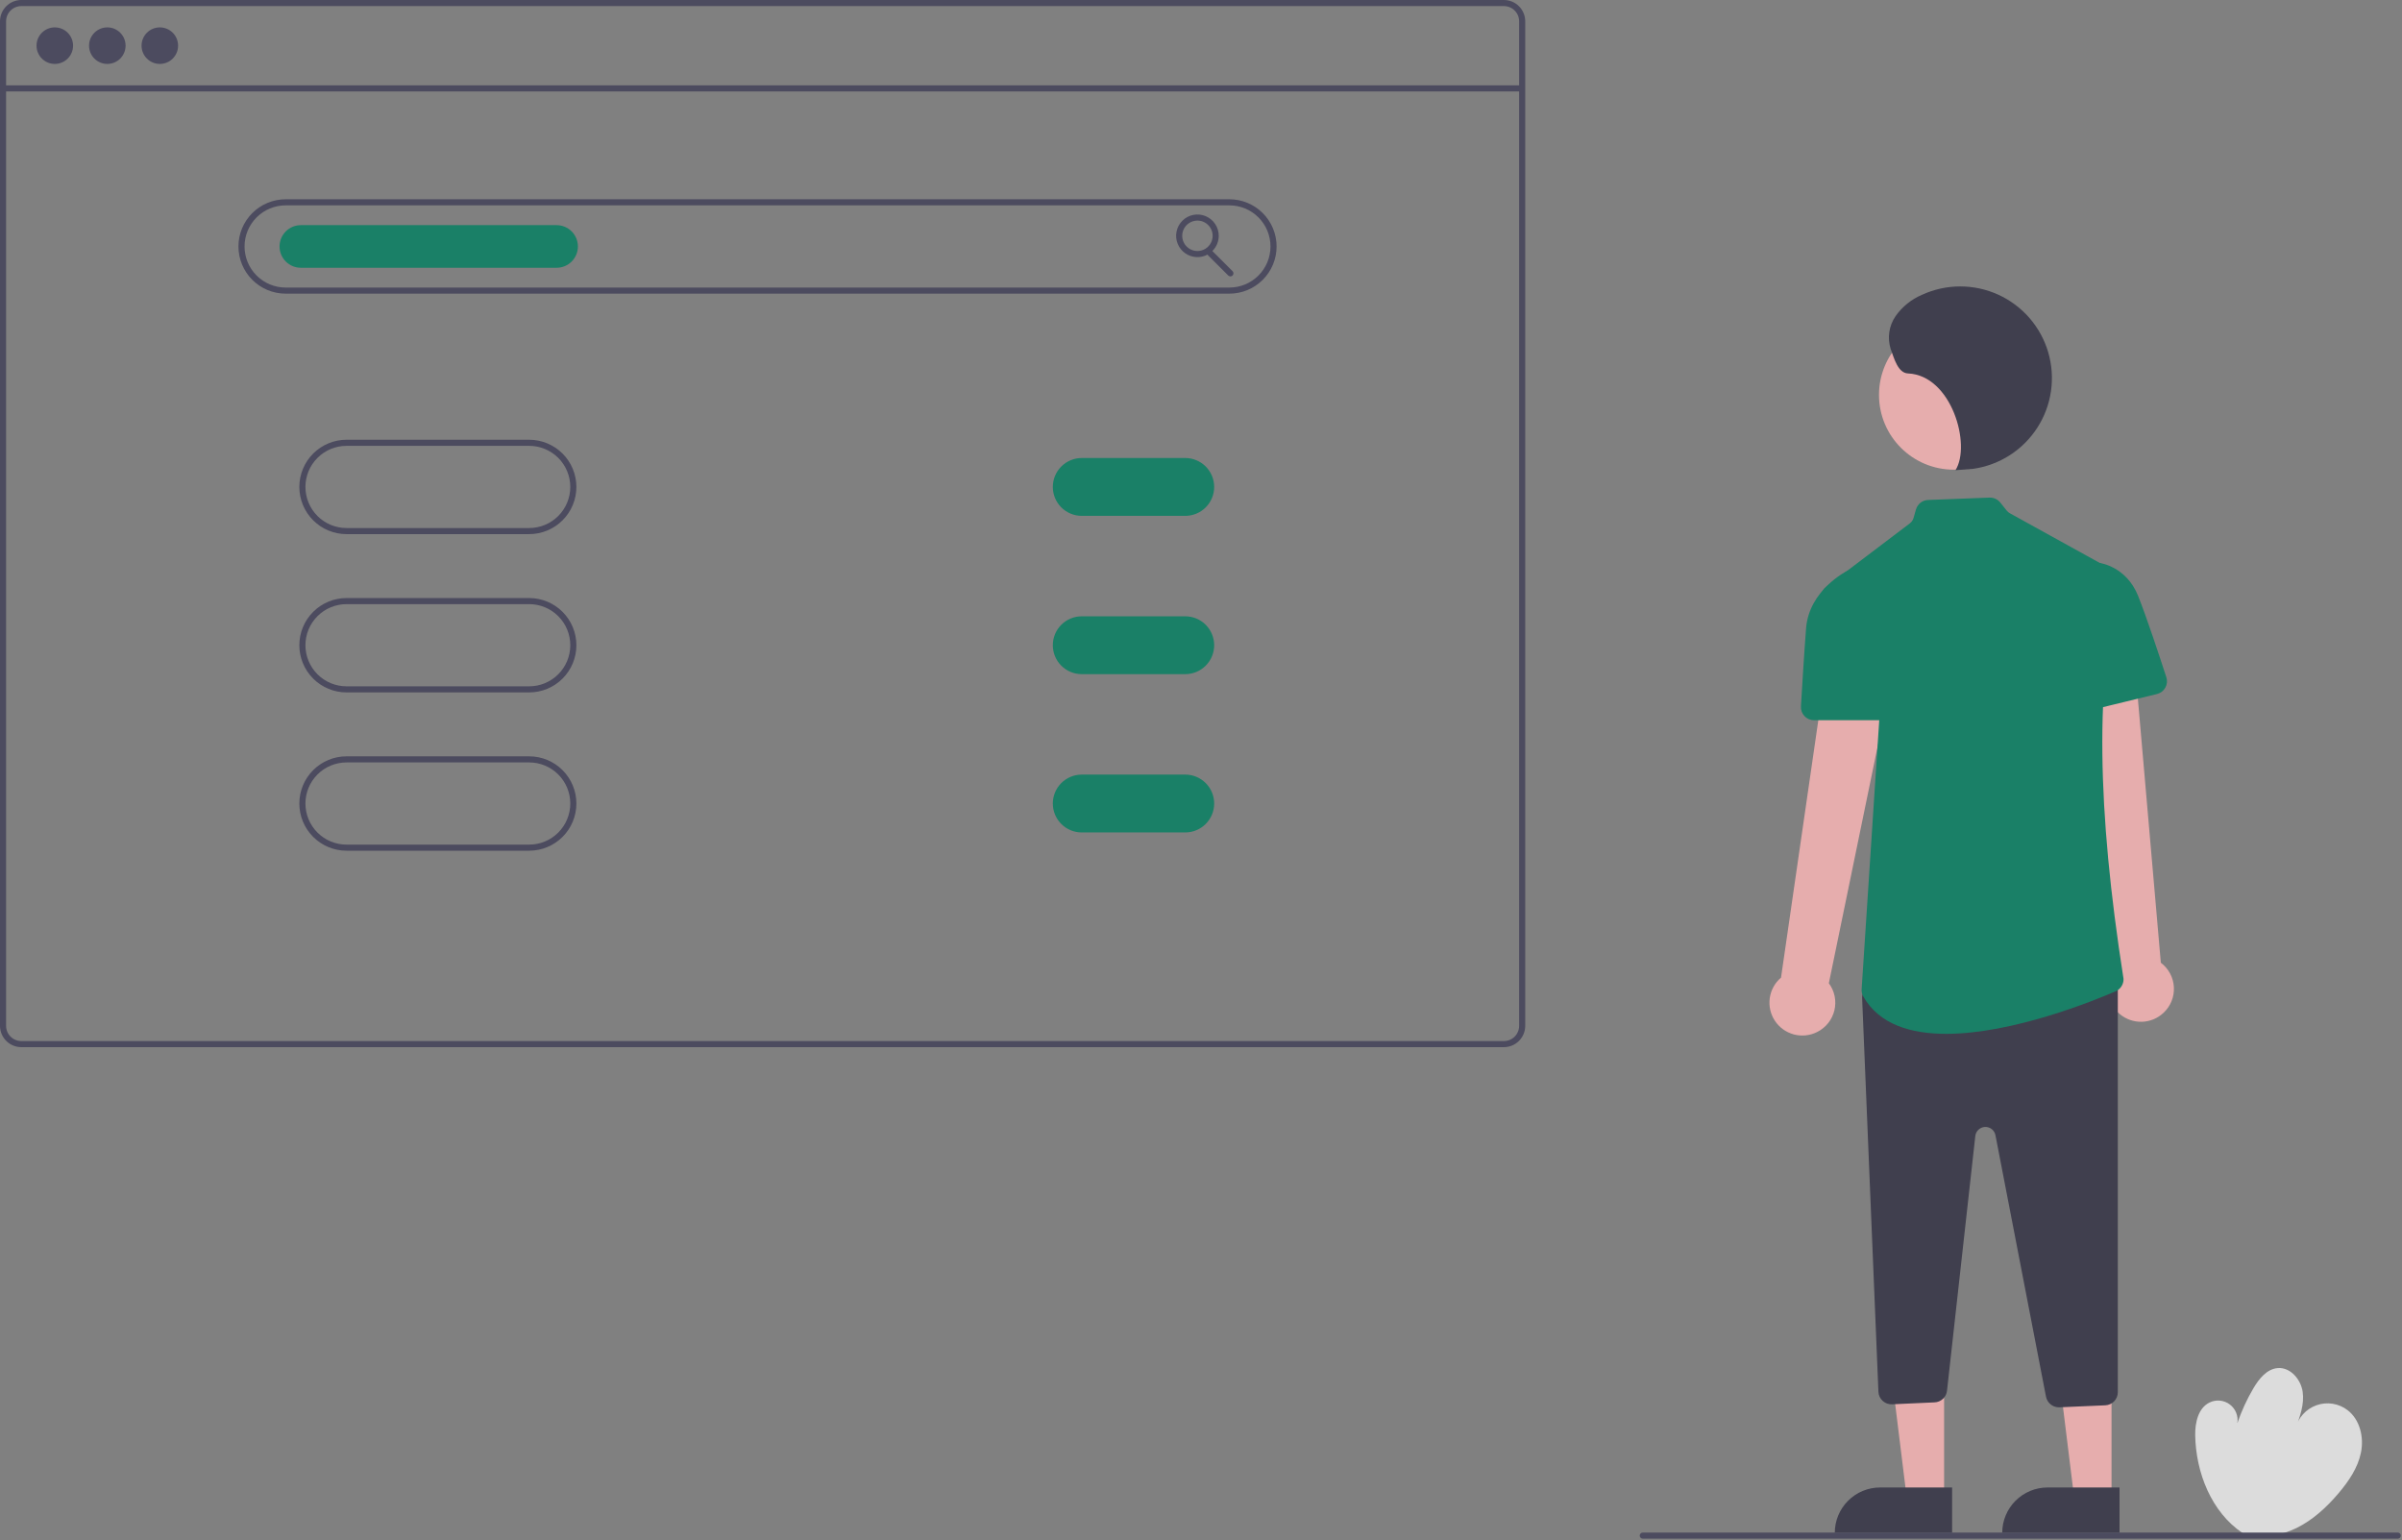 <svg width="789" height="506" viewBox="0 0 789 506" fill="none" xmlns="http://www.w3.org/2000/svg">
<rect x="0" y="0" width="789" height="506" fill="#808080" stroke="none"/>
<g opacity="0.8" clip-path="url(#clip0_50_30)">
<path d="M736.637 503.621C726.42 496.786 721.275 483.783 721.072 471.492C721.004 467.371 722.045 462.592 725.737 460.759C726.794 460.235 727.975 460.012 729.15 460.116C730.326 460.219 731.45 460.645 732.398 461.347C733.347 462.049 734.083 462.999 734.527 464.092C734.97 465.186 735.103 466.38 734.911 467.544C736.28 463.535 738.056 459.676 740.211 456.028C742.036 452.94 744.599 449.726 748.174 449.432C752.322 449.092 755.787 453.12 756.375 457.24C756.963 461.36 755.464 465.46 753.99 469.352C754.406 467.59 755.258 465.96 756.467 464.611C757.676 463.262 759.204 462.239 760.911 461.633C762.618 461.028 764.45 460.861 766.238 461.146C768.027 461.432 769.715 462.161 771.149 463.268C775.205 466.399 776.542 472.162 775.521 477.184C774.501 482.205 771.504 486.599 768.19 490.507C764.304 495.09 759.804 499.278 754.417 501.938C749.03 504.599 742.659 505.616 736.928 503.812L736.637 503.621Z" fill="#F2F2F2"/>
<path d="M596.895 339.023C598.301 338.323 599.537 337.324 600.514 336.095C601.492 334.866 602.189 333.438 602.555 331.911C602.922 330.383 602.949 328.794 602.634 327.256C602.32 325.717 601.672 324.266 600.736 323.005L625.769 201.465L602.409 201.157L585.025 321.155C583.011 322.867 581.694 325.259 581.325 327.878C580.956 330.496 581.561 333.159 583.024 335.361C584.487 337.564 586.707 339.153 589.264 339.828C591.82 340.503 594.535 340.216 596.895 339.023V339.023Z" fill="#FFB8B8"/>
<path d="M710.679 332.712C711.827 331.639 712.725 330.329 713.311 328.871C713.897 327.414 714.156 325.846 714.07 324.278C713.985 322.71 713.557 321.18 712.816 319.795C712.075 318.41 711.039 317.205 709.782 316.264L699.03 192.639L676.556 199.021L694.197 318.982C692.756 321.199 692.178 323.867 692.573 326.482C692.968 329.096 694.308 331.475 696.34 333.168C698.372 334.86 700.953 335.748 703.596 335.664C706.239 335.58 708.759 334.53 710.679 332.712V332.712Z" fill="#FFB8B8"/>
<path d="M638.591 492.157L626.331 492.156L620.499 444.868L638.593 444.869L638.591 492.157Z" fill="#FFB8B8"/>
<path d="M617.574 488.653H641.218V503.54H602.687C602.687 499.592 604.256 495.805 607.048 493.014C609.839 490.222 613.626 488.653 617.574 488.653V488.653Z" fill="#2F2E41"/>
<path d="M693.591 492.157L681.331 492.156L675.499 444.868L693.593 444.869L693.591 492.157Z" fill="#FFB8B8"/>
<path d="M672.574 488.653H696.218V503.54H657.687C657.687 499.592 659.256 495.805 662.048 493.014C664.839 490.222 668.626 488.653 672.574 488.653V488.653Z" fill="#2F2E41"/>
<path d="M641.768 154.293C655.332 154.293 666.329 143.297 666.329 129.732C666.329 116.167 655.332 105.171 641.768 105.171C628.203 105.171 617.207 116.167 617.207 129.732C617.207 143.297 628.203 154.293 641.768 154.293Z" fill="#FFB8B8"/>
<path d="M676.296 462.319C675.296 462.315 674.329 461.965 673.558 461.329C672.787 460.693 672.26 459.81 672.065 458.829L655.461 372.923C655.309 372.136 654.88 371.43 654.252 370.933C653.624 370.435 652.838 370.18 652.038 370.212C651.237 370.244 650.475 370.562 649.889 371.108C649.302 371.655 648.932 372.393 648.843 373.189L639.546 456.867C639.436 457.888 638.964 458.836 638.214 459.538C637.464 460.24 636.487 460.65 635.461 460.692L621.516 461.326C620.949 461.356 620.382 461.271 619.848 461.078C619.315 460.884 618.826 460.585 618.41 460.199C617.991 459.816 617.652 459.355 617.413 458.84C617.174 458.326 617.04 457.769 617.018 457.202L611.671 327.943C611.642 327.291 611.763 326.64 612.024 326.042C612.285 325.443 612.68 324.912 613.179 324.489L616.271 321.851C617.05 321.187 618.041 320.821 619.065 320.821H691.344C692.486 320.822 693.581 321.277 694.388 322.084C695.195 322.891 695.649 323.986 695.651 325.128V457.357C695.653 458.468 695.225 459.536 694.457 460.338C693.689 461.14 692.641 461.614 691.531 461.66L676.48 462.315C676.419 462.317 676.357 462.319 676.296 462.319Z" fill="#2F2E41"/>
<path d="M639.279 339.628C627.593 339.628 617.292 336.514 612.092 327.433C611.658 326.685 611.454 325.825 611.506 324.961L618.04 225.085C618.093 224.277 617.852 223.478 617.361 222.834L599.028 198.796C598.684 198.345 598.432 197.831 598.288 197.284C598.143 196.736 598.108 196.165 598.185 195.603C598.261 195.042 598.448 194.501 598.734 194.012C599.02 193.523 599.399 193.095 599.851 192.753L627.353 171.917C627.93 171.478 628.351 170.865 628.551 170.168L629.352 167.364C629.6 166.491 630.119 165.718 630.833 165.158C631.547 164.597 632.42 164.277 633.327 164.243L653.508 163.467C654.181 163.444 654.85 163.578 655.462 163.858C656.075 164.138 656.614 164.557 657.037 165.081L659.184 167.765C659.458 168.108 659.796 168.393 660.18 168.605L693.93 187.256C694.596 187.625 695.153 188.164 695.543 188.818C695.934 189.472 696.144 190.217 696.153 190.979L696.154 191.039L696.14 191.096C688.273 223.899 688.715 265.36 697.532 321.581C697.556 322.438 697.323 323.283 696.863 324.007C696.403 324.731 695.738 325.301 694.951 325.644C687.647 328.808 661.06 339.628 639.279 339.628Z" fill="#008060"/>
<path d="M618.727 236.604H595.869C595.283 236.605 594.702 236.486 594.164 236.254C593.625 236.023 593.14 235.683 592.737 235.257C592.334 234.831 592.023 234.327 591.822 233.776C591.621 233.225 591.535 232.639 591.569 232.054C591.91 226.23 592.581 215.156 593.252 206.422C594.219 193.854 606.534 187.668 606.658 187.606L606.899 187.488L615.213 192.766L622.95 231.454C623.075 232.078 623.06 232.723 622.905 233.341C622.751 233.959 622.461 234.535 622.057 235.028C621.653 235.521 621.145 235.918 620.569 236.19C619.994 236.463 619.364 236.604 618.727 236.604H618.727Z" fill="#008060"/>
<path d="M681.363 234.471C680.76 234.467 680.165 234.337 679.615 234.088C679.065 233.84 678.574 233.479 678.172 233.029C677.771 232.579 677.468 232.05 677.284 231.475C677.1 230.901 677.038 230.295 677.103 229.695L681.321 190.885L689.471 184.916L689.657 184.936C689.744 184.946 698.426 186.03 702.316 195.754C705.085 202.678 709.316 215.475 711.591 222.487C711.774 223.051 711.838 223.646 711.78 224.236C711.721 224.825 711.542 225.396 711.253 225.913C710.964 226.43 710.571 226.882 710.099 227.24C709.627 227.598 709.086 227.855 708.51 227.994L682.402 234.344C682.062 234.428 681.713 234.471 681.363 234.471V234.471Z" fill="#008060"/>
<path d="M642.327 154.465C647.58 146.154 641.022 123.276 626.731 122.679C623.432 122.541 622.165 117.74 621.044 114.634C620.472 112.834 620.321 110.926 620.6 109.058C620.879 107.19 621.582 105.41 622.654 103.855C624.836 100.756 627.841 98.329 631.33 96.847C635.254 95.044 639.519 94.106 643.838 94.098C648.156 94.089 652.426 95.009 656.357 96.796C660.288 98.583 663.789 101.195 666.621 104.454C669.454 107.714 671.553 111.544 672.775 115.686C673.996 119.828 674.313 124.184 673.703 128.459C673.093 132.734 671.57 136.827 669.238 140.462C666.906 144.097 663.82 147.187 660.188 149.523C656.557 151.86 652.465 153.388 648.191 154.004L642.327 154.465Z" fill="#2F2E41"/>
<path d="M494 0H7C5.144 0.002 3.365 0.74 2.053 2.053C0.74 3.365 0.002 5.144 0 7V337C0.002 338.856 0.74 340.635 2.053 341.948C3.365 343.26 5.144 343.998 7 344H494C495.856 343.998 497.635 343.26 498.948 341.948C500.26 340.635 500.998 338.856 501 337V7C500.998 5.144 500.26 3.365 498.948 2.053C497.635 0.74 495.856 0.002 494 0V0ZM499 337C498.999 338.326 498.473 339.597 497.535 340.535C496.597 341.473 495.326 341.999 494 342H7C5.674 341.999 4.403 341.473 3.465 340.535C2.527 339.597 2.001 338.326 2 337V7C2.001 5.674 2.527 4.403 3.465 3.465C4.403 2.527 5.674 2.001 7 2H494C495.326 2.001 496.597 2.527 497.535 3.465C498.473 4.403 498.999 5.674 499 7V337Z" fill="#3F3D56"/>
<path d="M500 28.04H1V30.04H500V28.04Z" fill="#3F3D56"/>
<path d="M18 21C21.314 21 24 18.314 24 15C24 11.686 21.314 9 18 9C14.686 9 12 11.686 12 15C12 18.314 14.686 21 18 21Z" fill="#3F3D56"/>
<path d="M35.25 21C38.564 21 41.25 18.314 41.25 15C41.25 11.686 38.564 9 35.25 9C31.936 9 29.25 11.686 29.25 15C29.25 18.314 31.936 21 35.25 21Z" fill="#3F3D56"/>
<path d="M52.5 21C55.814 21 58.5 18.314 58.5 15C58.5 11.686 55.814 9 52.5 9C49.186 9 46.5 11.686 46.5 15C46.5 18.314 49.186 21 52.5 21Z" fill="#3F3D56"/>
<path d="M403.827 96.465H93.827C89.716 96.465 85.773 94.832 82.867 91.925C79.96 89.018 78.327 85.076 78.327 80.965C78.327 76.854 79.96 72.911 82.867 70.004C85.773 67.098 89.716 65.465 93.827 65.465H403.827C407.938 65.465 411.88 67.098 414.787 70.004C417.694 72.911 419.327 76.854 419.327 80.965C419.327 85.076 417.694 89.018 414.787 91.925C411.88 94.832 407.938 96.465 403.827 96.465V96.465ZM93.827 67.465C90.246 67.465 86.813 68.887 84.281 71.419C81.749 73.95 80.327 77.384 80.327 80.965C80.327 84.545 81.749 87.979 84.281 90.511C86.813 93.042 90.246 94.465 93.827 94.465H403.827C407.407 94.465 410.841 93.042 413.373 90.511C415.904 87.979 417.327 84.545 417.327 80.965C417.327 77.384 415.904 73.95 413.373 71.419C410.841 68.887 407.407 67.465 403.827 67.465H93.827Z" fill="#3F3D56"/>
<path d="M173.827 175.465H113.827C109.716 175.465 105.773 173.832 102.867 170.925C99.96 168.018 98.327 164.075 98.327 159.965C98.327 155.854 99.96 151.911 102.867 149.004C105.773 146.098 109.716 144.465 113.827 144.465H173.827C177.938 144.465 181.88 146.098 184.787 149.004C187.694 151.911 189.327 155.854 189.327 159.965C189.327 164.075 187.694 168.018 184.787 170.925C181.88 173.832 177.938 175.465 173.827 175.465V175.465ZM113.827 146.465C110.246 146.465 106.813 147.887 104.281 150.419C101.749 152.95 100.327 156.384 100.327 159.965C100.327 163.545 101.749 166.979 104.281 169.511C106.813 172.042 110.246 173.465 113.827 173.465H173.827C177.407 173.465 180.841 172.042 183.373 169.511C185.904 166.979 187.327 163.545 187.327 159.965C187.327 156.384 185.904 152.95 183.373 150.419C180.841 147.887 177.407 146.465 173.827 146.465H113.827Z" fill="#3F3D56"/>
<path d="M173.827 227.465H113.827C109.716 227.465 105.773 225.832 102.867 222.925C99.96 220.018 98.327 216.075 98.327 211.965C98.327 207.854 99.96 203.911 102.867 201.004C105.773 198.098 109.716 196.465 113.827 196.465H173.827C177.938 196.465 181.88 198.098 184.787 201.004C187.694 203.911 189.327 207.854 189.327 211.965C189.327 216.075 187.694 220.018 184.787 222.925C181.88 225.832 177.938 227.465 173.827 227.465V227.465ZM113.827 198.465C110.246 198.465 106.813 199.887 104.281 202.419C101.749 204.95 100.327 208.384 100.327 211.965C100.327 215.545 101.749 218.979 104.281 221.511C106.813 224.042 110.246 225.465 113.827 225.465H173.827C177.407 225.465 180.841 224.042 183.373 221.511C185.904 218.979 187.327 215.545 187.327 211.965C187.327 208.384 185.904 204.95 183.373 202.419C180.841 199.887 177.407 198.465 173.827 198.465H113.827Z" fill="#3F3D56"/>
<path d="M173.827 279.465H113.827C109.716 279.465 105.773 277.832 102.867 274.925C99.96 272.018 98.327 268.075 98.327 263.965C98.327 259.854 99.96 255.911 102.867 253.004C105.773 250.098 109.716 248.465 113.827 248.465H173.827C177.938 248.465 181.88 250.098 184.787 253.004C187.694 255.911 189.327 259.854 189.327 263.965C189.327 268.075 187.694 272.018 184.787 274.925C181.88 277.832 177.938 279.465 173.827 279.465V279.465ZM113.827 250.465C110.246 250.465 106.813 251.887 104.281 254.419C101.749 256.95 100.327 260.384 100.327 263.965C100.327 267.545 101.749 270.979 104.281 273.511C106.813 276.042 110.246 277.465 113.827 277.465H173.827C177.407 277.465 180.841 276.042 183.373 273.511C185.904 270.979 187.327 267.545 187.327 263.965C187.327 260.384 185.904 256.95 183.373 254.419C180.841 251.887 177.407 250.465 173.827 250.465H113.827Z" fill="#3F3D56"/>
<path d="M182.827 87.965H98.827C96.97 87.965 95.19 87.227 93.877 85.914C92.564 84.602 91.827 82.821 91.827 80.965C91.827 79.108 92.564 77.328 93.877 76.015C95.19 74.702 96.97 73.965 98.827 73.965H182.827C184.683 73.965 186.464 74.702 187.777 76.015C189.089 77.328 189.827 79.108 189.827 80.965C189.827 82.821 189.089 84.602 187.777 85.914C186.464 87.227 184.683 87.965 182.827 87.965Z" fill="#008060"/>
<path d="M393.327 84.465C391.942 84.465 390.589 84.054 389.438 83.285C388.287 82.516 387.389 81.422 386.86 80.143C386.33 78.864 386.191 77.457 386.461 76.099C386.731 74.741 387.398 73.494 388.377 72.515C389.356 71.536 390.603 70.869 391.961 70.599C393.319 70.329 394.726 70.468 396.006 70.998C397.285 71.527 398.378 72.424 399.147 73.576C399.916 74.727 400.327 76.08 400.327 77.465C400.325 79.32 399.587 81.1 398.274 82.412C396.962 83.724 395.183 84.463 393.327 84.465ZM393.327 72.465C392.338 72.465 391.371 72.758 390.549 73.307C389.727 73.857 389.086 74.638 388.707 75.551C388.329 76.465 388.23 77.47 388.423 78.44C388.616 79.41 389.092 80.301 389.791 81C390.491 81.699 391.381 82.176 392.351 82.368C393.321 82.561 394.327 82.462 395.24 82.084C396.154 81.706 396.935 81.065 397.484 80.242C398.034 79.42 398.327 78.454 398.327 77.465C398.325 76.139 397.798 74.868 396.861 73.931C395.923 72.993 394.652 72.466 393.327 72.465V72.465Z" fill="#3F3D56"/>
<path d="M404.155 90.797C404.024 90.797 403.894 90.771 403.773 90.721C403.651 90.671 403.541 90.597 403.448 90.504L396.422 83.478C396.329 83.385 396.256 83.275 396.206 83.153C396.155 83.032 396.129 82.902 396.129 82.771C396.129 82.639 396.155 82.509 396.206 82.388C396.256 82.267 396.329 82.156 396.422 82.064C396.515 81.971 396.625 81.897 396.747 81.847C396.868 81.797 396.998 81.771 397.129 81.771C397.261 81.771 397.391 81.797 397.512 81.847C397.633 81.897 397.744 81.971 397.836 82.064L404.862 89.09C405.002 89.23 405.097 89.408 405.136 89.602C405.175 89.796 405.155 89.997 405.079 90.18C405.003 90.362 404.875 90.519 404.711 90.628C404.547 90.738 404.353 90.797 404.155 90.797L404.155 90.797Z" fill="#3F3D56"/>
<path d="M389.327 169.465H355.327C352.807 169.465 350.391 168.464 348.609 166.682C346.828 164.901 345.827 162.484 345.827 159.965C345.827 157.445 346.828 155.029 348.609 153.247C350.391 151.466 352.807 150.465 355.327 150.465H389.327C391.846 150.465 394.263 151.466 396.044 153.247C397.826 155.029 398.827 157.445 398.827 159.965C398.827 162.484 397.826 164.901 396.044 166.682C394.263 168.464 391.846 169.465 389.327 169.465V169.465Z" fill="#008060"/>
<path d="M389.327 221.465H355.327C352.807 221.465 350.391 220.464 348.609 218.682C346.828 216.901 345.827 214.484 345.827 211.965C345.827 209.445 346.828 207.029 348.609 205.247C350.391 203.466 352.807 202.465 355.327 202.465H389.327C391.846 202.465 394.263 203.466 396.044 205.247C397.826 207.029 398.827 209.445 398.827 211.965C398.827 214.484 397.826 216.901 396.044 218.682C394.263 220.464 391.846 221.465 389.327 221.465V221.465Z" fill="#008060"/>
<path d="M389.327 273.465H355.327C352.807 273.465 350.391 272.464 348.609 270.682C346.828 268.901 345.827 266.484 345.827 263.965C345.827 261.445 346.828 259.029 348.609 257.247C350.391 255.466 352.807 254.465 355.327 254.465H389.327C391.846 254.465 394.263 255.466 396.044 257.247C397.826 259.029 398.827 261.445 398.827 263.965C398.827 266.484 397.826 268.901 396.044 270.682C394.263 272.464 391.846 273.465 389.327 273.465V273.465Z" fill="#008060"/>
<path d="M787.606 505.465H539.606C539.341 505.465 539.087 505.359 538.899 505.172C538.712 504.984 538.606 504.73 538.606 504.465C538.606 504.199 538.712 503.945 538.899 503.757C539.087 503.57 539.341 503.465 539.606 503.465H787.606C787.872 503.465 788.126 503.57 788.313 503.757C788.501 503.945 788.606 504.199 788.606 504.465C788.606 504.73 788.501 504.984 788.313 505.172C788.126 505.359 787.872 505.465 787.606 505.465Z" fill="#3F3D56"/>
</g>
<defs>
<clipPath id="clip0_50_30">
<rect width="788.606" height="505.465" fill="white"/>
</clipPath>
</defs>
</svg>

